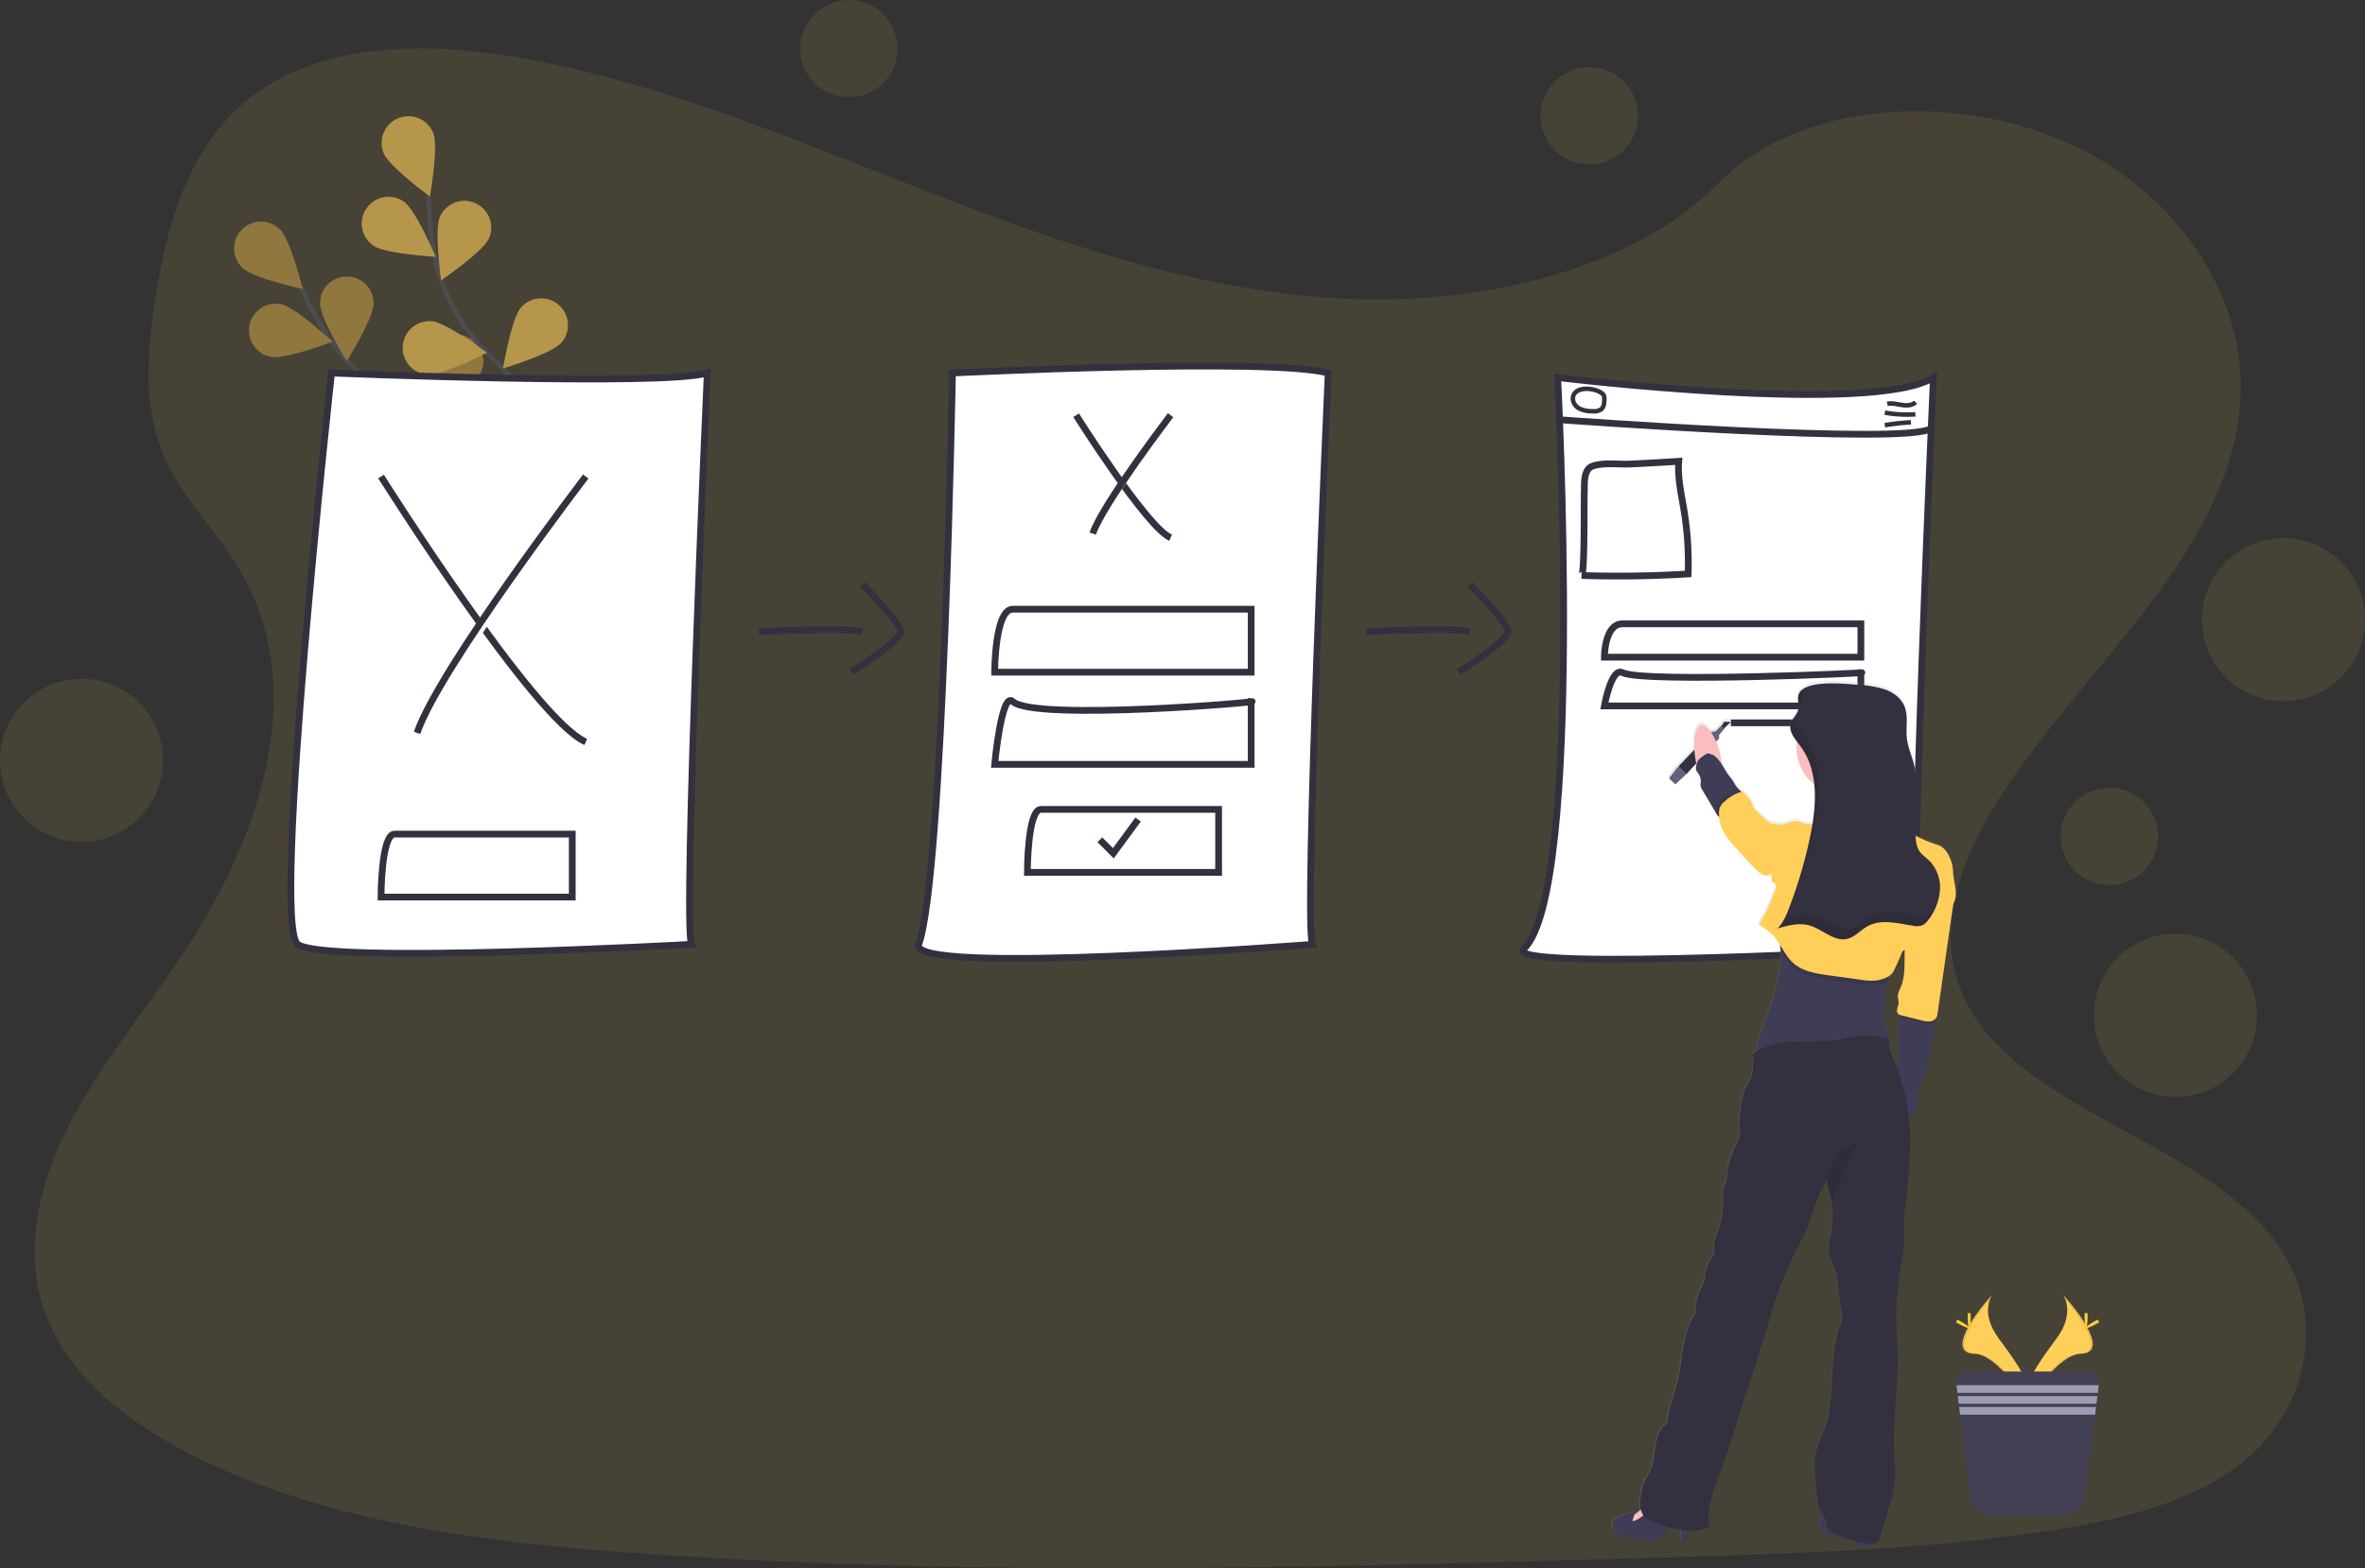 <svg id="bcfca5f0-de0d-458d-b0e1-91947ae777e0" data-name="Layer 1" xmlns="http://www.w3.org/2000/svg" xmlns:xlink="http://www.w3.org/1999/xlink" width="1051.2" height="697.24" viewBox="0 0 1051.2 697.24"><rect x="0" y="0" width="1051.2" height="697.24" fill="#333333" stroke="none"/><defs><linearGradient id="f84b3174-8b9f-4dd8-bfe3-ee12ab3891b1" x1="790.73" y1="596.5" x2="943.73" y2="596.5" gradientUnits="userSpaceOnUse"><stop offset="0" stop-color="gray" stop-opacity="0.25"/><stop offset="0.54" stop-color="gray" stop-opacity="0.12"/><stop offset="1" stop-color="gray" stop-opacity="0.1"/></linearGradient></defs><title>user flow</title><path d="M676.41,234.35c-64.72-2.25-126.36-23.14-185.22-46S374,140.16,310.85,128.05c-40.63-7.79-87.09-8.89-119.83,12.89-31.5,21-41.68,57.15-47.16,90.73-4.11,25.26-6.53,51.84,4.75,75.49,7.83,16.42,21.74,30.22,31.36,45.95,33.46,54.72,9.81,122.2-26.46,175.63-17,25.07-36.74,49-49.87,75.66s-19.2,57.25-7.72,84.47c11.39,27,38.52,47.24,67.91,61.49,59.68,28.95,130,37.23,198.61,41.92,151.82,10.39,304.46,5.89,456.68,1.39,56.34-1.67,112.93-3.36,168.35-12.07,30.77-4.84,62.55-12.51,84.89-31.05,28.36-23.53,35.39-63.38,16.39-92.88-31.88-49.49-120-61.78-142.31-114.9-12.27-29.23.33-61.79,18.15-88.91,38.24-58.16,102.33-109.19,105.71-175.67,2.32-45.67-28.49-91.39-76.13-113-49.94-22.64-119.18-19.8-156,17.69C800.21,221.48,733.55,236.33,676.41,234.35Z" transform="translate(-74.4 -101.38)" fill="#ffcf59" opacity="0.1"/><g id="abffebd3-2ac6-4c6b-a0d4-e62621854ed7" data-name="flowers" opacity="0.6"><path d="M332.74,347.09s-27.49-48.69-68.88-62.72A84.75,84.75,0,0,1,221,252.27a142.27,142.27,0,0,1-12.66-22.77" transform="translate(-74.4 -101.38)" fill="none" stroke="#535461" stroke-miterlimit="10" stroke-width="2"/><path d="M182.26,220.5c4.71,4.58,26.68,9.31,26.68,9.31s-5.39-21.81-10.11-26.39a11.9,11.9,0,1,0-16.57,17.08Z" transform="translate(-74.4 -101.38)" fill="#ffcf59"/><path d="M194.68,260c6.45,1.28,27.46-6.69,27.46-6.69s-16.38-15.38-22.83-16.66A11.9,11.9,0,1,0,194.68,260Z" transform="translate(-74.4 -101.38)" fill="#ffcf59"/><path d="M239.93,302.69c6.21-2.15,20.33-19.63,20.33-19.63s-21.91-5-28.12-2.86a11.9,11.9,0,0,0,7.79,22.49Z" transform="translate(-74.4 -101.38)" fill="#ffcf59"/><path d="M281.44,327.31c6.49-1.07,23.36-15.92,23.36-15.92s-20.74-8.64-27.23-7.57a11.9,11.9,0,0,0,3.87,23.49Z" transform="translate(-74.4 -101.38)" fill="#ffcf59"/><path d="M240.46,236.24c0,6.58-11.89,25.64-11.89,25.64s-11.91-19-11.91-25.63a11.9,11.9,0,0,1,23.8,0Z" transform="translate(-74.4 -101.38)" fill="#ffcf59"/><path d="M288.65,265.64c-2,6.28-19,20.91-19,20.91s-5.66-21.75-3.7-28a11.9,11.9,0,0,1,22.72,7.11Z" transform="translate(-74.4 -101.38)" fill="#ffcf59"/><path d="M331.56,300.64c-.87,6.52-15.21,23.83-15.21,23.83s-9.26-20.48-8.38-27a11.9,11.9,0,0,1,23.59,3.17Z" transform="translate(-74.4 -101.38)" fill="#ffcf59"/><path d="M182.26,220.5c4.71,4.58,26.68,9.31,26.68,9.31s-5.39-21.81-10.11-26.39a11.9,11.9,0,1,0-16.57,17.08Z" transform="translate(-74.4 -101.38)" opacity="0.25"/><path d="M194.68,260c6.45,1.28,27.46-6.69,27.46-6.69s-16.38-15.38-22.83-16.66A11.9,11.9,0,1,0,194.68,260Z" transform="translate(-74.4 -101.38)" opacity="0.25"/><path d="M239.93,302.69c6.21-2.15,20.33-19.63,20.33-19.63s-21.91-5-28.12-2.86a11.9,11.9,0,0,0,7.79,22.49Z" transform="translate(-74.4 -101.38)" opacity="0.25"/><path d="M281.44,327.31c6.49-1.07,23.36-15.92,23.36-15.92s-20.74-8.64-27.23-7.57a11.9,11.9,0,0,0,3.87,23.49Z" transform="translate(-74.4 -101.38)" opacity="0.25"/><path d="M240.46,236.24c0,6.58-11.89,25.64-11.89,25.64s-11.91-19-11.91-25.63a11.9,11.9,0,0,1,23.8,0Z" transform="translate(-74.4 -101.38)" opacity="0.25"/><path d="M288.65,265.64c-2,6.28-19,20.91-19,20.91s-5.66-21.75-3.7-28a11.9,11.9,0,0,1,22.72,7.11Z" transform="translate(-74.4 -101.38)" opacity="0.25"/><path d="M331.56,300.64c-.87,6.52-15.21,23.83-15.21,23.83s-9.26-20.48-8.38-27a11.9,11.9,0,0,1,23.59,3.17Z" transform="translate(-74.4 -101.38)" opacity="0.25"/><path d="M331.16,346.13s-5.4-55.66-37.56-85.26a84.76,84.76,0,0,1-26.22-46.73A142.25,142.25,0,0,1,265,188.19" transform="translate(-74.4 -101.38)" fill="none" stroke="#535461" stroke-miterlimit="10" stroke-width="2"/><path d="M244.88,169.41c2.46,6.1,20.62,19.33,20.62,19.33s3.92-22.13,1.46-28.23a11.9,11.9,0,1,0-22.08,8.9Z" transform="translate(-74.4 -101.38)" fill="#ffcf59"/><path d="M240.25,210.54c5.37,3.78,27.81,5,27.81,5s-8.74-20.7-14.12-24.48a11.9,11.9,0,1,0-13.69,19.47Z" transform="translate(-74.4 -101.38)" fill="#ffcf59"/><path d="M264.3,267.93c6.55.55,26.55-9.72,26.55-9.72s-18-13.45-24.55-14a11.9,11.9,0,0,0-2,23.72Z" transform="translate(-74.4 -101.38)" fill="#ffcf59"/><path d="M292.28,307.25c6.37,1.65,27.81-5.09,27.81-5.09s-15.47-16.3-21.83-18a11.9,11.9,0,1,0-6,23Z" transform="translate(-74.4 -101.38)" fill="#ffcf59"/><path d="M291.72,207.39c-2.66,6-21.26,18.62-21.26,18.62s-3.17-22.24-.51-28.25a11.9,11.9,0,1,1,21.77,9.63Z" transform="translate(-74.4 -101.38)" fill="#ffcf59"/><path d="M323.86,253.8c-4.34,4.93-25.86,11.4-25.86,11.4s3.63-22.17,8-27.11a11.9,11.9,0,0,1,17.89,15.71Z" transform="translate(-74.4 -101.38)" fill="#ffcf59"/><path d="M348.9,303.18c-3.44,5.6-23.55,15.62-23.55,15.62s-.17-22.47,3.27-28.08a11.9,11.9,0,1,1,20.28,12.46Z" transform="translate(-74.4 -101.38)" fill="#ffcf59"/></g><path d="M221.76,267.24s147,6,167,0c0,0-11,246-7,254,0,0-163,9-175,0S221.76,267.24,221.76,267.24Z" transform="translate(-74.4 -101.38)" fill="#fff" stroke="#33313f" stroke-miterlimit="10" stroke-width="3"/><path d="M243.76,313.24s68,108,91,118" transform="translate(-74.4 -101.38)" fill="#fff" stroke="#33313f" stroke-miterlimit="10" stroke-width="3"/><path d="M334.76,313.24s-65,85-75,114" transform="translate(-74.4 -101.38)" fill="#fff" stroke="#33313f" stroke-miterlimit="10" stroke-width="3"/><path d="M243.76,472.24" transform="translate(-74.4 -101.38)" fill="#fff" stroke="#33313f" stroke-miterlimit="10" stroke-width="3"/><path d="M328.76,472.24h-79c-6,0-6,28-6,28h85Z" transform="translate(-74.4 -101.38)" fill="#fff" stroke="#33313f" stroke-miterlimit="10" stroke-width="3"/><path d="M497.76,267.24s141-7,167,0c0,0-11,246-7,254,0,0-180.16,14.09-175,0C493.76,491.24,497.76,267.24,497.76,267.24Z" transform="translate(-74.4 -101.38)" fill="#fff" stroke="#33313f" stroke-miterlimit="10" stroke-width="3"/><path d="M552.71,286s31.38,49.85,42,54.46" transform="translate(-74.4 -101.38)" fill="#fff" stroke="#33313f" stroke-miterlimit="10" stroke-width="3"/><path d="M594.71,286s-30,39.23-34.62,52.62" transform="translate(-74.4 -101.38)" fill="#fff" stroke="#33313f" stroke-miterlimit="10" stroke-width="3"/><path d="M630.52,372.24h-106c-8,0-8,28-8,28H630.52Z" transform="translate(-74.4 -101.38)" fill="#fff" stroke="#33313f" stroke-miterlimit="10" stroke-width="3"/><path d="M616.05,461.24h-79c-6,0-6,28-6,28h85Z" transform="translate(-74.4 -101.38)" fill="#fff" stroke="#33313f" stroke-miterlimit="10" stroke-width="3"/><path d="M630.52,413.24c8.05,0-96.62,9-106,0-4.94-4.73-8,28-8,28H630.52Z" transform="translate(-74.4 -101.38)" fill="#fff" stroke="#33313f" stroke-miterlimit="10" stroke-width="3"/><polyline points="488.87 373.36 494.87 379.36 505.87 364.36" fill="#fff" stroke="#33313f" stroke-miterlimit="10" stroke-width="3"/><path d="M766.76,269.24s140,17,167,0c0,0-11,246-7,254,0,0-185.8,10.41-175,0C778.76,497.24,766.76,269.24,766.76,269.24Z" transform="translate(-74.4 -101.38)" fill="#fff" stroke="#33313f" stroke-miterlimit="10" stroke-width="3"/><path d="M786.21,312.74s20.17,32,27,35" transform="translate(-74.4 -101.38)" fill="#fff" stroke="#33313f" stroke-miterlimit="10" stroke-width="3"/><path d="M813.21,312.74S793.93,338,791,346.56" transform="translate(-74.4 -101.38)" fill="#fff" stroke="#33313f" stroke-miterlimit="10" stroke-width="3"/><path d="M901.52,378.74h-106c-8,0-8,14.82-8,14.82H901.52Z" transform="translate(-74.4 -101.38)" fill="#fff" stroke="#33313f" stroke-miterlimit="10" stroke-width="3"/><path d="M843.73,422.74h55.21c8,0,8,14.82,8,14.82h.24" transform="translate(-74.4 -101.38)" fill="#fff" stroke="#33313f" stroke-miterlimit="10" stroke-width="3"/><path d="M901.52,400.43c8.05,0-96.62,4.76-106,0-4.94-2.5-8,14.81-8,14.81H901.52Z" transform="translate(-74.4 -101.38)" fill="#fff" stroke="#33313f" stroke-miterlimit="10" stroke-width="3"/><path d="M767.6,288s155.2,11.47,165.18,3.85" transform="translate(-74.4 -101.38)" fill="#fff" stroke="#33313f" stroke-miterlimit="10" stroke-width="3"/><path d="M913.25,280.91c2.12-.45,4.3.19,6.45.52s4.59.29,6.15-1.21" transform="translate(-74.4 -101.38)" fill="#fff" stroke="#33313f" stroke-miterlimit="10" stroke-width="2"/><path d="M912.18,284.85a57.24,57.24,0,0,0,13.58.75" transform="translate(-74.4 -101.38)" fill="#fff" stroke="#33313f" stroke-miterlimit="10" stroke-width="2"/><path d="M912.16,290.44a103.08,103.08,0,0,1,11.61-1.3" transform="translate(-74.4 -101.38)" fill="#fff" stroke="#33313f" stroke-miterlimit="10" stroke-width="2"/><path d="M776.33,283a13.19,13.19,0,0,0,6,1.21,5.59,5.59,0,0,0,3.74-.81c1.31-1.06,1.42-3,1.42-4.69a3.52,3.52,0,0,0-.22-1.51,3,3,0,0,0-1.07-1.12c-2.47-1.72-7.06-2.42-9.95-1.25C772.29,276.43,772.93,281.15,776.33,283Z" transform="translate(-74.4 -101.38)" fill="#fff" stroke="#33313f" stroke-miterlimit="10" stroke-width="2"/><path d="M820.58,306.48c-.58,7.4,1.19,14.75,2.38,22.08a144.3,144.3,0,0,1,1.78,28q-23.67,1.44-47.4.69c1.47.05,1.1-33.44,1.24-36.52.18-3.94-.66-10.72,3.91-12.2,4.8-1.57,11.56-.6,16.6-.84Q809.83,307.19,820.58,306.48Z" transform="translate(-74.4 -101.38)" fill="#fff" stroke="#33313f" stroke-miterlimit="10" stroke-width="3"/><path d="M411.76,382.24s39-2,46,0" transform="translate(-74.4 -101.38)" fill="none" stroke="#33313f" stroke-miterlimit="10" stroke-width="3"/><path d="M457.76,361.24s17,17,17,21-22,18-22,18" transform="translate(-74.4 -101.38)" fill="none" stroke="#33313f" stroke-miterlimit="10" stroke-width="3"/><path d="M681.76,382.24s39-2,46,0" transform="translate(-74.4 -101.38)" fill="none" stroke="#33313f" stroke-miterlimit="10" stroke-width="3"/><path d="M727.76,361.24s17,17,17,21-22,18-22,18" transform="translate(-74.4 -101.38)" fill="none" stroke="#33313f" stroke-miterlimit="10" stroke-width="3"/><circle cx="377.32" cy="21.63" r="21.63" fill="#ffcf59" opacity="0.1"/><circle cx="706.43" cy="51.49" r="21.63" fill="#ffcf59" opacity="0.1"/><circle cx="937.58" cy="371.93" r="21.63" fill="#ffcf59" opacity="0.1"/><circle cx="1014.95" cy="275.5" r="36.25" fill="#ffcf59" opacity="0.1"/><circle cx="966.96" cy="451.42" r="36.25" fill="#ffcf59" opacity="0.1"/><circle cx="36.25" cy="338.07" r="36.25" fill="#ffcf59" opacity="0.1"/><path d="M942.49,488.14a18.09,18.09,0,0,0-.45-3.59c-.91-3.37-2.93-7.46-6.28-8.48a52.83,52.83,0,0,1-9.93-4.2c-.61-10.72,1.86-21.69-.83-32.08-1-3.8-2.64-7.44-3.09-11.34-.55-4.83.78-10-1.15-14.46-1.52-3.51-4.86-6-8.46-7.3s-7.46-1.64-11.27-2c-4.8-.4-20.34-2.24-25.75,2.06h0a5.35,5.35,0,0,0-1,1l0,0a3.51,3.51,0,0,0-.33.52.35.35,0,0,1,0,.08,6.32,6.32,0,0,0-.27.65h0a3.76,3.76,0,0,0-.16.74,1.9,1.9,0,0,0,0,.25,4.58,4.58,0,0,0,0,.53v.26c0,.19,0,.37,0,.55s0,.15,0,.22c.07.89.21,1.8.21,2.69a5.85,5.85,0,0,1-.12,1.32,9.28,9.28,0,0,1-1.66,3.23h0l-.18.26-.33.48-.26.41-.22.36c-.1.17-.18.34-.27.52l-.15.28a6.11,6.11,0,0,0-.3.85,5.54,5.54,0,0,0,0,2.65,10.15,10.15,0,0,0,1.36,3.16c.25.41.53.81.81,1.21s.46.63.7.94a20,20,0,0,0-.22,2.81,20.65,20.65,0,0,0,7.91,16.25,62,62,0,0,1-.13,12.69c-.1.89-.2,1.77-.32,2.65s-.22,1.47-.33,2.2a10.2,10.2,0,0,1-4.38-.34,20.41,20.41,0,0,0-2-.77c-2.92-.72-5.89,2.18-8.76,1.3,0,.13-.09.26-.13.4a4,4,0,0,0-2-.59c-1.7-.08-3.1-1.32-4.34-2.49l-3.8-3.59a3.85,3.85,0,0,1-.66-.74,4.93,4.93,0,0,1-.46-1.23,14.21,14.21,0,0,0-3.69-5.29,2.5,2.5,0,0,0-1.1-.79,1.35,1.35,0,0,0-.49,0c-.11-.14-.21-.28-.33-.41-.27-.29-.55-.57-.84-.83-1.81-1.68-2-3.12-3.58-5a47.17,47.17,0,0,1-3.73-5.65c-.14-1-.32-2.12-.54-3.22a41.08,41.08,0,0,0-2.18-7.29l1.37-1.5,0-1.49,2.44-2.85-.17-.15,3-2.82-3-.11L839.25,423l-.11-.1-2.5,2.5-1.75.2-.23.24c-1.45-2.16-3-3.34-4.38-3.06-2.33.48-3.49,5-3.12,10.91l-6.93,7.25-.78.82-3.58,4.59,2.81,2.7,4.31-4,.69-.75,4.29-4.65c0,.15.07.3.1.45a12.08,12.08,0,0,0-.22,2.16c0,.85.79,1.46,1.19,2.22a6.08,6.08,0,0,1,1,3.41c0,.42-.18.83-.19,1.26a4.77,4.77,0,0,0,.93,2.59q2.51,4.2,5,8.4c.34.59.7,1.18,1,1.76a.41.41,0,0,1,0,.09,4.25,4.25,0,0,0,1.34,1.53,18.38,18.38,0,0,0,1.65,6.08c.18.37.37.74.57,1.1a35.24,35.24,0,0,0,4.71,6.12l2.39,2.67c2.34,2.63,4.69,5.25,7.24,7.68a9.67,9.67,0,0,0,3.25,2.26,3.63,3.63,0,0,0,3.63-.52c0,1.24,0,2.48,0,3.71a2.65,2.65,0,0,1,1.75,1.14,2.55,2.55,0,0,1-.17,2.16c-2.09,5.39-4.21,10.82-7.4,15.66a33,33,0,0,1,6.2,4.72,27.41,27.41,0,0,1,3.24,4.38c.08.73.15,1.47.2,2.2.74,11.92-3.87,23.75-8,35.11-1.18,3.21-2.49,6.59-2.38,9.93a20.63,20.63,0,0,0-2.25,1.62c.82,2.13.5,4,.42,6.33a11.25,11.25,0,0,1-.84,4c-.39.89-1,1.72-1.43,2.57-2.59,4.57-3.17,10-3.69,15.21-.31,3.16.92,7-.52,9.82-2.46,4.85-4.65,10-5.05,15.38a16.06,16.06,0,0,1-.45,3.6c-.31,1-.87,1.85-1.15,2.83a12.06,12.06,0,0,0-.19,4,38.23,38.23,0,0,1-2.11,14.11c-1.25,3.58-2.62,7.4-1.64,11.07a15.53,15.53,0,0,0-4.23,9.28,14.66,14.66,0,0,1-.33,2.65,13.2,13.2,0,0,1-1.19,2.56,22.4,22.4,0,0,0-2.73,12c-3,4.06-4.49,9.09-5.38,14.08s-1.29,10.07-2.43,15c-1.51,6.53-4.26,13.12-4.81,19.79-3.24,2.08-4.63,6.09-5.26,9.88s-.72,7.76-2.3,11.27c-.82,1.82-2,3.45-2.78,5.3a23.86,23.86,0,0,0-1.21,4.57c-.48,2.45-.9,5.16-.3,7.5a11.29,11.29,0,0,1-2.93,2.24c.15-.62.29-1.25.39-1.88-2.58,2.35-7.25,1.53-9.32,4.34a4.24,4.24,0,0,0,1,5.79,8.16,8.16,0,0,0,2.08.89c4.95,1.59,10.14,3.21,15.27,2.36a4.63,4.63,0,0,0,1.73-.56,5.37,5.37,0,0,0,1.61-1.86l2.31-3.66a47.55,47.55,0,0,0,5.61,1.32q.28,2.39.39,4.8c1,.2,2.34.25,2.81-.67a2.45,2.45,0,0,0,.18-1.11c0-.72.09-1.66.16-2.62l.2,0a19,19,0,0,0,8.85-1.8c-1.08-8.85,2.45-17.51,5.52-25.89,3.23-8.82,6-17.81,8.78-26.79,2-6.31,4.22-12.44,6.17-18.76q3.72-12,7.43-24c1.09-3.52,2.17-7,3.42-10.5a164.43,164.43,0,0,1,9.26-20.64c1-1.88,2-3.75,2.83-5.72,1-2.39,1.71-4.89,2.5-7.35a115,115,0,0,1,6.29-14.79l.18-.37c.81,3.31,1.63,6.68,2.16,10a37.72,37.72,0,0,1,.17,12.36c-.48,2.79-1.39,5.55-1.27,8.37.15,3.92,2.23,7.46,3.26,11.24a43.48,43.48,0,0,1,1.13,8.6c.27,4.49,2.72,9.54,1,13.71-5.34,13.21-2.75,28.13-5.81,42-1.56,7.12-6.37,13.82-6,21.1q.4,7.75,1.36,15.46a14.42,14.42,0,0,0,1.09,4.56,20.52,20.52,0,0,0,1.37,2.23c-.43.18-.81.63-1.12,1.58a6,6,0,0,0,2.22,7,9.66,9.66,0,0,0,2.88,1,15.67,15.67,0,0,0,4.18.58,8.24,8.24,0,0,0,1.31-.17,46.24,46.24,0,0,0,4.74,1.7q0,.62.12,1.23a1.47,1.47,0,0,0,.53,1.13,1.44,1.44,0,0,0,.8.15l5.43,0c0-.45,0-.91,0-1.36a4.43,4.43,0,0,0,3.45-1.13,5.1,5.1,0,0,0,1-2.07q2.22-7.54,4.42-15.07a45.7,45.7,0,0,0,1.55-6.49,44.34,44.34,0,0,0,.59-10.72c-1.92-18.43,2.32-36.92.94-55.4a132.16,132.16,0,0,1,1.7-33.23c.45-2.48,1-5,1.2-7.47.43-4.66-.1-9.37.22-14,.12-1.62.34-3.23.54-4.84A232.42,232.42,0,0,0,923.37,607a92.15,92.15,0,0,0-.61-10,5.89,5.89,0,0,0,2.72-1.6c.9-1.17.67-2.79.66-4.27,0-3.54,1.49-6.89,2.68-10.23a123.37,123.37,0,0,0,3.79-14,49.23,49.23,0,0,0,1.68-11.75c0-.4,0-.8-.06-1.21a3,3,0,0,0,.91-1,5.62,5.62,0,0,0,.48-1.85c.37-2.56.73-5.11,1.1-7.67q.39-2.75.79-5.5,1.59-11.08,3.17-22.18c.28-1.93.55-3.85.83-5.78l.82-5.73c.1-.68.19-1.36.27-2.05C945.08,498.23,942.74,492.78,942.49,488.14ZM916,571.22c-1.19-2.79-2.29-5.66-2-8.69l-.1,0a4.53,4.53,0,0,0-.14-2.82c-.31-.74-.84-1.36-1.17-2.08a7.63,7.63,0,0,1-.54-2.81,76.77,76.77,0,0,1,1.42-18.13c.13-.71.27-1.41.41-2.12a5.36,5.36,0,0,0,1.13-.88,8.19,8.19,0,0,0,1.29-2q1.69-3.4,3.12-6.93c.31-.77.76-1.64,1.53-1.83-.16,5.85.44,11.82-2,17.1a10.64,10.64,0,0,0-1,2.7c-.22,1.48.4,3,.18,4.48-.11.76-.44,1.48-.58,2.23a2.2,2.2,0,0,0,.59,2.12,1.55,1.55,0,0,0,.42.23c-.06.4-.11.81-.14,1.2-.09.82-.12,1.59-.17,2.07a64.42,64.42,0,0,0-.28,7.35c0,2.65.11,5.31.06,8a5.3,5.3,0,0,1-.38,2.27,3.89,3.89,0,0,1-.76,1C916.61,572.79,916.29,572,916,571.22Z" transform="translate(-74.4 -101.38)" fill="url(#f84b3174-8b9f-4dd8-bfe3-ee12ab3891b1)"/><polygon points="766.01 324.14 769.37 321.01 766.37 320.9 764.8 323.3 766.01 324.14" fill="#33313f"/><polygon points="741.84 346.06 745.4 341.49 746.19 340.67 757.09 329.26 760.8 325.37 762.54 325.17 765.04 322.68 766.51 323.97 764.08 326.81 764.13 328.3 760.33 332.42 749.63 344.03 748.94 344.77 744.64 348.75 741.84 346.06" fill="#65617d"/><polygon points="746.19 340.67 757.09 329.26 760.33 332.42 749.63 344.03 746.19 340.67" fill="#33313f"/><ellipse cx="833.81" cy="439.58" rx="5.64" ry="15.97" transform="translate(-145.66 74.91) rotate(-11.58)" fill="#fbbebe"/><path d="M883.62,776.62a6,6,0,0,0,2.21,6.94,9.83,9.83,0,0,0,2.88,1,15.53,15.53,0,0,0,4.16.58c1.74-.09,3.4-.76,5.12-1a.84.84,0,0,1,.59.09.87.87,0,0,1,.23.69,26.43,26.43,0,0,0,.22,2.95,1.13,1.13,0,0,0,1.32,1.27l5.41,0A52,52,0,0,0,904.19,775a3.07,3.07,0,0,0-.4-1,3.19,3.19,0,0,0-1.72-1,9.72,9.72,0,0,0-4.2-.73c-1.74.22-3.21,1.36-4.7,2.3s-3.52,1.77-5.33,1.28S884.54,773.84,883.62,776.62Z" transform="translate(-74.4 -101.38)" fill="#3f3d56"/><path d="M804,772.23a14.92,14.92,0,0,1-5.46,3.71l-.93.45a.5.5,0,0,0-.3.25.54.54,0,0,0,.09.45,6.49,6.49,0,0,0,7.34,2.67,3.93,3.93,0,0,0,1.62-.84,5.36,5.36,0,0,0,1.24-3.23,6.75,6.75,0,0,0-.15-3.68C806.09,768.87,805.58,770.29,804,772.23Z" transform="translate(-74.4 -101.38)" fill="#fbbebe"/><path d="M824.82,784.55a2.32,2.32,0,0,1-.18,1.11c-.46.92-1.78.86-2.8.67a67.25,67.25,0,0,0-1.22-10.11c-1.94-.09-3.35,1.76-4.38,3.4l-2.68,4.26a5.44,5.44,0,0,1-1.61,1.85,4.65,4.65,0,0,1-1.72.56c-5.12.84-10.29-.77-15.23-2.36a8.27,8.27,0,0,1-2.07-.88,4.22,4.22,0,0,1-1-5.78c2.06-2.8,6.72-2,9.29-4.32a22.67,22.67,0,0,1-1.32,4.77c3.46-.52,5.77-3.68,8.56-5.79a5.09,5.09,0,0,1,2.44-1.17,5.4,5.4,0,0,1,2,.22,23.39,23.39,0,0,1,8.8,4.33c1.05.83,2.69,2,3.15,3.28C825.34,780.12,824.81,782.92,824.82,784.55Z" transform="translate(-74.4 -101.38)" fill="#3f3d56"/><circle cx="819.21" cy="332.56" r="20.66" fill="#fbbebe"/><path d="M934.31,555.93a48.83,48.83,0,0,1-1.68,11.71,120.22,120.22,0,0,1-3.77,14c-1.19,3.33-2.69,6.67-2.68,10.2,0,1.47.24,3.09-.65,4.26a6.34,6.34,0,0,1-2.93,1.67,3.64,3.64,0,0,0-2.45,2.18,15.3,15.3,0,0,1-2.09-4.57q-2.68-8.24-5-16.57a2.15,2.15,0,0,1,.13-2,2.38,2.38,0,0,1,.88-.49,9,9,0,0,0,2.76-1.79,4.08,4.08,0,0,0,.93-1.18,5.3,5.3,0,0,0,.38-2.27c0-2.64,0-5.29-.06-7.93a66.34,66.34,0,0,1,.27-7.33c0-.49.09-1.25.17-2.07.15-1.58.45-3.39,1.31-4,1.26-.86,5.06.29,6.51.48,2.48.35,4.95.75,7.41,1.22A20.34,20.34,0,0,1,934.31,555.93Z" transform="translate(-74.4 -101.38)" fill="#3f3d56"/><path d="M850.88,457.08c-.8,1.6-2.72,2.36-4.2,3.38l-5.07,3.48a3.42,3.42,0,0,1-2.5.86,3.3,3.3,0,0,1-1.87-1.75l-.06-.09-1-1.75-5-8.38a4.86,4.86,0,0,1-.93-2.59c0-.42.15-.83.2-1.25a6.19,6.19,0,0,0-1-3.4c-.4-.76-1.21-1.37-1.18-2.21a7.88,7.88,0,0,1,.56-3.24,6.6,6.6,0,0,1,2.18-2.34c.47-.34,1-.66,1.45-1a2.89,2.89,0,0,1,.88-.39c.82-.17,1.64.51,2.48.54,3.62,2.42,5,7,7.85,10.31,1.6,1.87,1.76,3.31,3.57,5a9.29,9.29,0,0,1,.83.83,5.34,5.34,0,0,1,.91,1.3C849.3,455.24,851.3,456.26,850.88,457.08Z" transform="translate(-74.4 -101.38)" fill="#3f3d56"/><path d="M886.34,454.66c1.49,3.15,2.65,6.61,2.22,10.07a6.32,6.32,0,0,1-.86,2.65c-1.44,2.21-4.46,2.6-7.1,2.74a4.19,4.19,0,0,0-3.07,1,2.78,2.78,0,0,0,.19,3.42,7.48,7.48,0,0,0,3.06,2c4.16,1.84,8.64,3.35,13.17,2.92,2.1-.2,4.14-.8,6.23-1.11A62.67,62.67,0,0,1,907,478c2.72-.1,5.43-.37,8.14-.64l7.17-.71a1.58,1.58,0,0,0,1.07-.39c.54-.62-.15-1.53-.8-2-3.82-2.83-8.67-4.76-10.83-9-1-2-1.32-4.37-2.06-6.54s-1.92-4.1-2.37-6.31a41.58,41.58,0,0,1-.33-5.81,7.74,7.74,0,0,0-2-5.32c-1.42-1.33-3.49-1.67-5.44-1.76-4.78-.2-9.86.94-13.26,4.31-.91.91-1.68,1.95-2.63,2.82s-2.21,1.06-1.59,2.14,1.83,1.74,2.49,2.7A22.38,22.38,0,0,1,886.34,454.66Z" transform="translate(-74.4 -101.38)" fill="#fbbebe"/><path d="M927.08,483.7A114.62,114.62,0,0,1,921,506.23a83.28,83.28,0,0,0-3.6,10.11c-.78,3.1-.62,6.42-1.34,9.53-.88,3.86-1.76,7.75-2.47,11.65a76.31,76.31,0,0,0-1.42,18.08,7.62,7.62,0,0,0,.54,2.8c.33.72.87,1.34,1.17,2.07a4.93,4.93,0,0,1-.27,4,11.71,11.71,0,0,1-2.06,3.13c-9.33,2.78-19.29,1.86-29,2.45-9,.55-18,2.39-26.82.85-1-4,.66-8.18,2.1-12.08,4.14-11.33,8.74-23.13,8-35a36.12,36.12,0,0,0-.48-4.12c-1.44-8.41.13-17.12,2.66-25.28,1.58-5.07,1.51-10.49,1.14-15.78a28.71,28.71,0,0,1-.07-5.16,9.22,9.22,0,0,1,1.88-4.83l.15-.21c.11-.17.44-.07.74,0h0a.65.65,0,0,0,.5,0,.23.23,0,0,1,.11-.07.28.28,0,0,1,.29,0c.23.15.35.62.85.71a20,20,0,0,0,2.23.22,11.93,11.93,0,0,1,2.66.38l.12,0a7.91,7.91,0,0,0,3.88-.33,10.38,10.38,0,0,0,2.38-.92,16.58,16.58,0,0,1,1.88-.63c.92-.56.72-3.14.91-4.19a11.51,11.51,0,0,1,.74-3.1,5.26,5.26,0,0,1,4.28-2.49,21.77,21.77,0,0,1,5.14.46c3.72.53,7.54.43,11.21,1.29,1.84.43,3.84,1.09,5.54.25.45.1.52.51.52,1a5.47,5.47,0,0,1-.28,1.37c-.63,2.76,1.54,5.29,3.53,7.3a11.54,11.54,0,0,0,3,2.35c1,.46,2,.65,3,1.15a5.3,5.3,0,0,1,2,1.83,7.42,7.42,0,0,1,1.14,2.91A17.33,17.33,0,0,1,927.08,483.7Z" transform="translate(-74.4 -101.38)" fill="#3f3d56"/><path d="M927.08,483.7A114.62,114.62,0,0,1,921,506.23a83.28,83.28,0,0,0-3.6,10.11c-.78,3.1-.62,6.42-1.34,9.53-.88,3.86-1.76,7.75-2.47,11.65-.21.12-.42.22-.64.32a15.5,15.5,0,0,1-3.92,1.27,24.39,24.39,0,0,1-7.33-.24L887.4,537c-5.7-.76-11.77-1.69-16-5.55-2.34-2.12-3.89-4.92-5.57-7.63a36.12,36.12,0,0,0-.48-4.12c-1.44-8.41.13-17.12,2.66-25.28,1.58-5.07,1.51-10.49,1.14-15.78a28.71,28.71,0,0,1-.07-5.16,9.22,9.22,0,0,1,1.88-4.83,7.61,7.61,0,0,1,.89-.21h0a4.22,4.22,0,0,1,.61-.07l.29,0a4.36,4.36,0,0,1,1,.12c.67.17,1.29.53,1.95.77l.12,0a7.94,7.94,0,0,0,2.66.38c1.32,0,2.68-.22,4-.3a7.36,7.36,0,0,1,4.74.84,27.43,27.43,0,0,1,2.64,2.42,11.87,11.87,0,0,0,3.34,1.81,35.32,35.32,0,0,0,26.61-.57,5.32,5.32,0,0,1,2.67-.67,5.13,5.13,0,0,1,1.93.81c.59.35,1.19.69,1.79,1a7.42,7.42,0,0,1,1.14,2.91A17.33,17.33,0,0,1,927.08,483.7Z" transform="translate(-74.4 -101.38)" opacity="0.1"/><path d="M935.78,477.08a52.55,52.55,0,0,1-11.39-5,5.06,5.06,0,0,0-1.93-.82,5.23,5.23,0,0,0-2.67.68,35.37,35.37,0,0,1-26.61.56,11.63,11.63,0,0,1-3.34-1.81,28.56,28.56,0,0,0-2.63-2.42c-3.29-2.13-7.84.38-11.53-1a20.24,20.24,0,0,0-1.95-.77c-2.91-.72-5.87,2.17-8.74,1.3a47.43,47.43,0,0,0-2.34,8.92,97.08,97.08,0,0,0-.65,10.52c-.06,2.1-.11,4.21,0,6.32a2.65,2.65,0,0,1,1.75,1.14,2.54,2.54,0,0,1-.17,2.14c-2.09,5.38-4.2,10.8-7.38,15.62a32.82,32.82,0,0,1,6.18,4.72c3.51,3.7,5.22,8.88,9,12.3,4.26,3.86,10.34,4.79,16,5.56L901.66,537a24.39,24.39,0,0,0,7.33.24,15.5,15.5,0,0,0,3.92-1.27,7,7,0,0,0,2.18-1.44,8.23,8.23,0,0,0,1.29-2c1.12-2.26,2.16-4.57,3.1-6.91.34-.83.84-1.81,1.74-1.87,5.29-4.78,10.3-9.68,15.59-14.46a34.53,34.53,0,0,0,5.69-6c2.64-3.89.24-9.41,0-14.1a17.27,17.27,0,0,0-.44-3.58C941.13,482.18,939.11,478.1,935.78,477.08Z" transform="translate(-74.4 -101.38)" fill="#ffcf59"/><path d="M850.88,457.08c-.8,1.6-2.72,2.36-4.2,3.38l-5.07,3.48a3.42,3.42,0,0,1-2.5.86,3.3,3.3,0,0,1-1.87-1.75c0-.24,0-.48,0-.72a6.65,6.65,0,0,1,.32-2.39,7.54,7.54,0,0,1,2.24-2.88,18.15,18.15,0,0,1,6.57-4,2.2,2.2,0,0,1,1.21-.12,1.52,1.52,0,0,1,.43.19,5.34,5.34,0,0,1,.91,1.3C849.3,455.24,851.3,456.26,850.88,457.08Z" transform="translate(-74.4 -101.38)" opacity="0.1"/><path d="M862.82,467.65c-1.7-.08-3.09-1.32-4.32-2.49l-3.8-3.58a3.6,3.6,0,0,1-.66-.74,5.26,5.26,0,0,1-.45-1.22,14.34,14.34,0,0,0-3.68-5.28,2.59,2.59,0,0,0-1.1-.79,2.19,2.19,0,0,0-1.21.13,18.15,18.15,0,0,0-6.57,4,7.39,7.39,0,0,0-2.24,2.88,6.65,6.65,0,0,0-.32,2.39,18.36,18.36,0,0,0,1.75,7.68c.18.37.36.74.56,1.1a35.93,35.93,0,0,0,4.7,6.1l2.38,2.67c2.34,2.61,4.68,5.23,7.23,7.65a9.5,9.5,0,0,0,3.23,2.26,3.61,3.61,0,0,0,3.72-.61,5.23,5.23,0,0,0,1.06-1.9c1.55-4,3-8.15,3.09-12.46a44.61,44.61,0,0,0-.21-5.17C865.81,468.44,864.53,467.73,862.82,467.65Z" transform="translate(-74.4 -101.38)" fill="#ffcf59"/><path d="M923.42,607.65a231.06,231.06,0,0,1-2.13,30.07c-.2,1.6-.42,3.21-.53,4.83-.33,4.66.2,9.36-.23,14-.24,2.5-.75,5-1.2,7.45a131.91,131.91,0,0,0-1.69,33.14c1.37,18.43-2.85,36.87-.94,55.25a44.59,44.59,0,0,1-.58,10.69,46.49,46.49,0,0,1-1.55,6.47q-2.21,7.52-4.4,15a5.25,5.25,0,0,1-1,2.07,4.71,4.71,0,0,1-3.75,1.12c-5.77-.19-11.19-2.67-16.43-5.11a5.38,5.38,0,0,1-1.65-1c-1.09-1.13-1-2.92-1.48-4.4s-1.79-2.89-2.53-4.43a14.93,14.93,0,0,1-1.09-4.54q-1-7.69-1.36-15.42c-.37-7.26,4.42-13.94,6-21,3.05-13.88.47-28.76,5.8-41.94,1.67-4.15-.76-9.19-1-13.67a42.55,42.55,0,0,0-1.12-8.58c-1-3.77-3.1-7.3-3.25-11.2-.12-2.82.79-5.57,1.27-8.36a38,38,0,0,0-.17-12.32c-.53-3.36-1.35-6.72-2.16-10l-.18.37a113,113,0,0,0-6.27,14.75c-.79,2.45-1.5,4.94-2.5,7.33-.82,2-1.82,3.82-2.81,5.7a162.73,162.73,0,0,0-9.24,20.58c-1.24,3.46-2.32,7-3.41,10.47q-3.69,12-7.4,24c-1.95,6.31-4.2,12.41-6.15,18.71-2.77,9-5.54,17.92-8.76,26.71-3.06,8.36-6.58,17-5.51,25.83a19,19,0,0,1-8.82,1.79,51.78,51.78,0,0,1-15-3.65,11.5,11.5,0,0,1-5.17-3.08c-2.23-2.71-1.67-6.68-1-10.12a23.57,23.57,0,0,1,1.21-4.56c.75-1.85,1.95-3.48,2.77-5.29,1.58-3.5,1.68-7.45,2.3-11.24s2-7.78,5.24-9.85c.54-6.65,3.29-13.23,4.8-19.73,1.14-4.93,1.52-10,2.41-15s2.36-10,5.38-14a22.3,22.3,0,0,1,2.71-12,12.85,12.85,0,0,0,1.19-2.55,14.44,14.44,0,0,0,.33-2.64,15.54,15.54,0,0,1,4.21-9.26c-1-3.66.4-7.46,1.64-11a37.87,37.87,0,0,0,2.1-14.07,12.32,12.32,0,0,1,.2-4c.28-1,.83-1.85,1.14-2.82a14.84,14.84,0,0,0,.45-3.59c.4-5.4,2.58-10.5,5-15.33,1.43-2.82.21-6.65.52-9.8.52-5.22,1.09-10.61,3.67-15.17a25.83,25.83,0,0,0,1.43-2.57,10.92,10.92,0,0,0,.83-4c.09-2.28.41-4.19-.41-6.31,5.35-4.46,12.66-5.7,19.61-5.95s14,.33,20.81-1.16c2-.44,4-1.07,6.11-1.37,4.8-.7,9.65.4,14.38,1.48-.33,3,.77,5.88,1.95,8.67A93.07,93.07,0,0,1,923.42,607.65Z" transform="translate(-74.4 -101.38)" fill="#33313f"/><path d="M899.87,609.91l-11.48,25.84c-.53-3.36-1.35-6.72-2.16-10l-.18.37.05-.54,6.26-13.78Z" transform="translate(-74.4 -101.38)" opacity="0.1"/><path d="M934.31,555.93a4.53,4.53,0,0,1-2.28.85,11.4,11.4,0,0,1-3.75-.51L919.33,554a3.78,3.78,0,0,1-.82-.28c.15-1.58.45-3.39,1.31-4,1.26-.86,5.06.29,6.51.48,2.48.35,4.95.75,7.41,1.22A20.34,20.34,0,0,1,934.31,555.93Z" transform="translate(-74.4 -101.38)" opacity="0.1"/><path d="M941.91,496.43c.2.83.47,1.65.62,2.49a19.17,19.17,0,0,1-.2,6.18l-.82,5.72-.82,5.76-3.17,22.13-.79,5.48-1.09,7.65a5.82,5.82,0,0,1-.48,1.84,3.86,3.86,0,0,1-3.14,1.85,11.38,11.38,0,0,1-3.74-.51l-8.95-2.26a2.83,2.83,0,0,1-1.09-.45,2.18,2.18,0,0,1-.59-2.11c.13-.76.46-1.47.58-2.23.22-1.48-.41-3-.18-4.47a10.41,10.41,0,0,1,1-2.7c3-6.63,1.26-14.36,2.28-21.56a32.64,32.64,0,0,1,6.84-15.45,43.5,43.5,0,0,1,7.65-7.51c1.13-.87,2.91-2.67,4.31-3C942,492.9,941.62,495.17,941.91,496.43Z" transform="translate(-74.4 -101.38)" fill="#ffcf59"/><path d="M873.81,410.29c-.66,2.09.37,4.4-.1,6.55-.52,2.36-2.73,4-3.36,6.37-1,3.61,2.06,6.9,4.29,9.9,8.3,11.13,7.21,26.55,4.37,40.15a206.21,206.21,0,0,1-9.45,32c-1.24,3.22-2.63,6.51-5.08,8.93,4.6-1.32,9.48-2.65,14.1-1.37,5.84,1.62,10.88,7.29,16.79,6,3.57-.8,6.06-4,9.27-5.7,6-3.23,13.22-1.2,19.92-.17a7.65,7.65,0,0,0,4.35-.22,7.28,7.28,0,0,0,2.64-2.42,24.67,24.67,0,0,0,5.13-13.3,17,17,0,0,0-4.91-13.13c-1.41-1.34-3.11-2.42-4.2-4a12.26,12.26,0,0,1-1.65-6.06c-.8-11,1.88-22.22-.87-32.86-1-3.79-2.64-7.42-3.08-11.31-.55-4.82.77-10-1.15-14.42-1.52-3.5-4.85-6-8.43-7.27a42.21,42.21,0,0,0-11.24-2C895.67,405.48,876.1,403.14,873.81,410.29Z" transform="translate(-74.4 -101.38)" fill="#33313f"/><g opacity="0.1"><path d="M879,473.26a206.9,206.9,0,0,1-9.4,31.87c.69-1.37,1.28-2.81,1.83-4.24a206.33,206.33,0,0,0,9.45-32c2.84-13.59,3.93-29-4.37-40.15-2-2.65-4.57-5.53-4.47-8.66a10.48,10.48,0,0,0-1.7,3.15c-1,3.61,2.06,6.9,4.29,9.9C882.94,444.24,881.85,459.66,879,473.26Z" transform="translate(-74.4 -101.38)"/><path d="M873.83,415.82a10,10,0,0,0,1.76-3.37,17.14,17.14,0,0,0-.12-4.46,4.82,4.82,0,0,0-1.66,2.3C873.25,412.06,873.9,414,873.83,415.82Z" transform="translate(-74.4 -101.38)"/><path d="M933.43,505.9a7.34,7.34,0,0,1-2.65,2.43,7.61,7.61,0,0,1-4.34.22c-6.7-1-14-3.07-19.92.17-3.21,1.74-5.71,4.9-9.27,5.69-5.92,1.32-11-4.34-16.8-6-4.13-1.15-8.49-.2-12.67,1a17.49,17.49,0,0,1-3.3,4.79c4.6-1.32,9.48-2.65,14.1-1.37,5.84,1.62,10.88,7.29,16.79,6,3.56-.8,6.06-4,9.27-5.7,6-3.23,13.22-1.2,19.92-.17a7.65,7.65,0,0,0,4.35-.22,7.28,7.28,0,0,0,2.64-2.42,27.49,27.49,0,0,0,4.14-7.92A29.4,29.4,0,0,1,933.43,505.9Z" transform="translate(-74.4 -101.38)"/></g><path d="M991.29,676.92s5.93,7.76-2.73,19.47S972.74,718,975.63,725.28c0,0,13.08-21.75,23.72-22S1003,690,991.29,676.92Z" transform="translate(-74.4 -101.38)" fill="#ffcf59"/><path d="M991.29,676.92a9.41,9.41,0,0,1,1.21,2.44c10.39,12.2,15.92,23.58,5.94,23.87-9.3.27-20.45,16.89-23.13,21.09.09.33.2.64.32,1,0,0,13.08-21.75,23.72-22S1003,690,991.29,676.92Z" transform="translate(-74.4 -101.38)" opacity="0.1"/><path d="M1002.32,686.81c0,2.73-.31,4.94-.69,4.94s-.68-2.21-.68-4.94.38-1.45.76-1.45S1002.32,684.08,1002.32,686.81Z" transform="translate(-74.4 -101.38)" fill="#ffd037"/><path d="M1006.1,690.07c-2.4,1.3-4.49,2.09-4.67,1.76s1.62-1.66,4-3,1.46-.35,1.64,0S1008.5,688.76,1006.1,690.07Z" transform="translate(-74.4 -101.38)" fill="#ffd037"/><path d="M960,676.92s-5.93,7.76,2.74,19.47,15.81,21.59,12.92,28.89c0,0-13.08-21.75-23.72-22S948.26,690,960,676.92Z" transform="translate(-74.4 -101.38)" fill="#ffcf59"/><path d="M960,676.92a9.41,9.41,0,0,0-1.21,2.44c-10.39,12.2-15.92,23.58-5.94,23.87,9.3.27,20.46,16.89,23.13,21.09-.09.33-.2.64-.32,1,0,0-13.08-21.75-23.72-22S948.26,690,960,676.92Z" transform="translate(-74.4 -101.38)" opacity="0.1"/><path d="M949,686.81c0,2.73.3,4.94.68,4.94s.68-2.21.68-4.94-.38-1.45-.76-1.45S949,684.08,949,686.81Z" transform="translate(-74.4 -101.38)" fill="#ffd037"/><path d="M945.16,690.07c2.4,1.3,4.49,2.09,4.67,1.76s-1.62-1.66-4-3-1.45-.35-1.64,0S942.77,688.76,945.16,690.07Z" transform="translate(-74.4 -101.38)" fill="#ffd037"/><path d="M1007.54,714.83l-.29,2.42-.42,3.42-.17,1.42-.42,3.43-.18,1.42-.41,3.42-4.75,38.9c-.42,3.47-6.1,6.18-12.94,6.18H963.3c-6.84,0-12.51-2.71-12.93-6.18l-4.75-38.9-.42-3.42-.17-1.42-.43-3.43-.17-1.42-.41-3.42-.3-2.42c-.24-2,2.83-3.63,6.7-3.63h50.42C1004.71,711.2,1007.79,712.86,1007.54,714.83Z" transform="translate(-74.4 -101.38)" fill="#444053"/><polygon points="932.85 615.87 932.43 619.28 870.03 619.28 869.62 615.87 932.85 615.87" fill="#9d9cb5"/><polygon points="932.26 620.71 931.84 624.13 870.63 624.13 870.21 620.71 932.26 620.71" fill="#9d9cb5"/><polygon points="931.66 625.56 931.25 628.98 871.22 628.98 870.8 625.56 931.66 625.56" fill="#9d9cb5"/></svg>